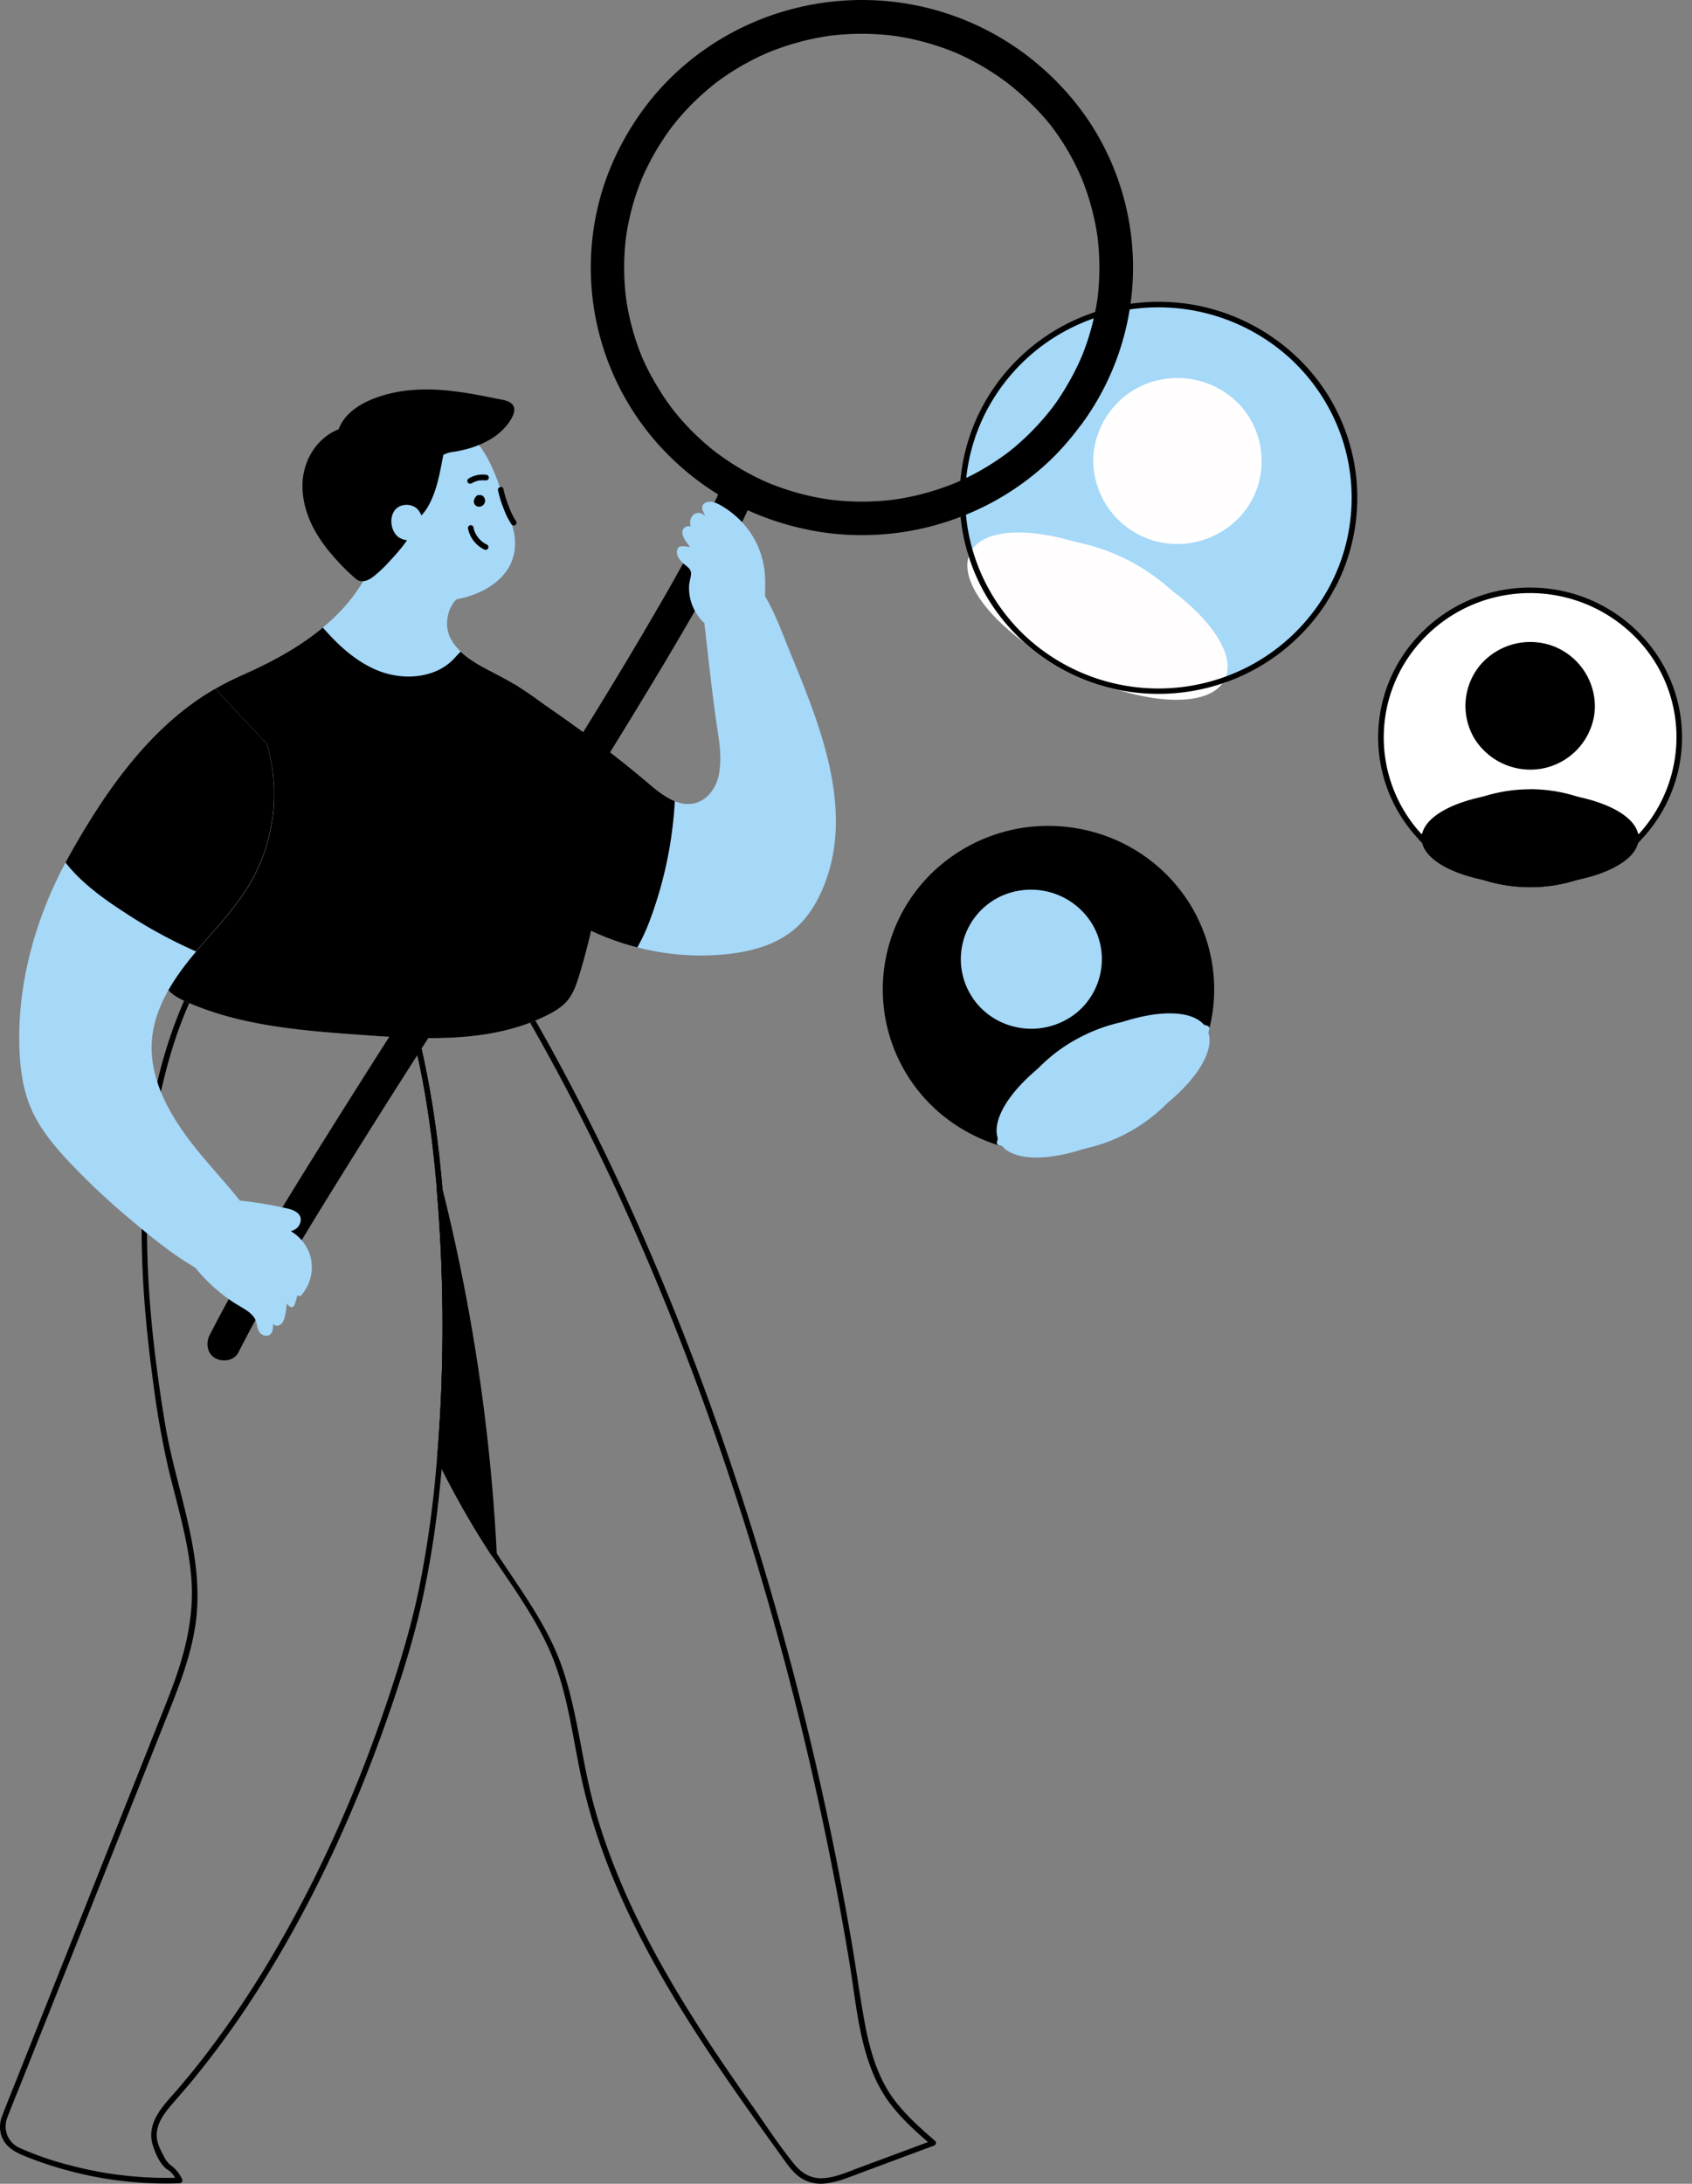 <?xml version="1.0" encoding="UTF-8"?> <svg xmlns="http://www.w3.org/2000/svg" width="69" height="89" fill="none" viewBox="0 0 69 89"><rect x="0" y="0" width="69" height="89" fill="#808080" stroke="none"/><ellipse cx="47.242" cy="20.294" fill="#A6D8F8" rx="7.994" ry="7.877"></ellipse><ellipse cx="48.021" cy="18.788" fill="#FFFDFD" rx="3.323" ry="3.274"></ellipse><path fill="#fff" d="M50.883 20.215a3.256 3.256 0 01-3.23 1.713 3.221 3.221 0 01-2.76-2.436 3.17 3.17 0 011.425-3.384 3.282 3.282 0 013.676.186 3.126 3.126 0 01.89 3.922c-.068.131.13.246.196.115a3.391 3.391 0 00-.55-3.86 3.502 3.502 0 00-3.88-.789c-1.307.557-2.165 1.92-2.057 3.342a3.435 3.435 0 002.521 3.03 3.495 3.495 0 003.687-1.277c.104-.142.197-.293.278-.45.069-.127-.128-.24-.196-.112z"></path><ellipse cx="44.755" cy="25.111" fill="#FFFDFD" rx="2.481" ry="5.799" transform="rotate(-63.5 44.755 25.111)"></ellipse><path fill="#fff" d="M45.951 22.805a8.204 8.204 0 00-6.406-.407.115.115 0 00-.08.14 8.025 8.025 0 002.567 3.877 8.191 8.191 0 007.935 1.405.116.116 0 00.08-.14 8.05 8.05 0 00-4.096-4.875c-.13-.066-.246.131-.115.197a7.756 7.756 0 013.992 4.735l.08-.14a8.048 8.048 0 01-5.244.031 7.899 7.899 0 01-3.87-2.87 7.812 7.812 0 01-1.113-2.281l-.08.14a7.968 7.968 0 016.235.385c.13.065.25-.13.115-.197z"></path><path fill="#000" d="M54.267 23.812a7.87 7.87 0 01-3.366 3.358A7.967 7.967 0 0141.896 26a7.78 7.78 0 01-2.345-4.017 7.67 7.67 0 01.408-4.662 7.83 7.83 0 013.115-3.62 7.975 7.975 0 019.054.498 7.788 7.788 0 012.657 3.845 7.682 7.682 0 01-.517 5.764c-.067.13.13.245.197.114a7.907 7.907 0 00-1.29-9.083 8.191 8.191 0 00-4.368-2.392 8.274 8.274 0 00-4.796.515 8.081 8.081 0 00-3.686 3.156 7.898 7.898 0 00.589 9.165 8.15 8.15 0 004.177 2.71c1.59.43 3.27.373 4.828-.162a8.133 8.133 0 003.891-2.858c.244-.334.461-.686.65-1.054.075-.12-.125-.238-.193-.107zM7.513 40.775C5.411 45.565 5.54 51.064 6.222 56.15c.156 1.274.378 2.539.666 3.79.353 1.45.8 2.895.916 4.392.116 1.521-.235 2.963-.76 4.382-.17.457-.351.911-.532 1.365l-2.465 6.197-3.226 8.11c-.243.61-.491 1.22-.728 1.833a1.222 1.222 0 00-.087.584c.064.568.473.854.962 1.053a15.43 15.43 0 006.36 1.124.115.115 0 00.098-.17 1.503 1.503 0 00-.48-.578 1.035 1.035 0 01-.266-.357c-.135-.252-.279-.528-.288-.817-.022-.491.305-.929.607-1.28.302-.35.594-.68.882-1.03a38.508 38.508 0 003.132-4.446c1.944-3.196 3.501-6.627 4.741-10.154.54-1.535 1.046-3.093 1.41-4.68.319-1.428.559-2.872.719-4.327.372-3.319.48-6.662.326-9.998-.133-3.063-.442-6.16-1.196-9.138a25.79 25.79 0 00-.252-.929.114.114 0 00-.22.06c.854 2.898 1.206 5.942 1.386 8.952a64.52 64.52 0 01-.17 10.087 43.223 43.223 0 01-.661 4.524c-.314 1.535-.768 3.035-1.265 4.52-1.194 3.572-2.716 7.049-4.62 10.304a39.6 39.6 0 01-3.148 4.636c-.282.355-.572.704-.868 1.047-.279.322-.582.634-.794 1.006-.203.356-.299.755-.186 1.158.093.331.27.756.532.993.058.051.128.085.186.132.128.12.228.266.294.428l.099-.172c-1.5.053-3-.115-4.45-.498-.709-.176-1.4-.414-2.067-.71a.957.957 0 01-.513-1.23c.186-.504.398-1 .596-1.499l3.078-7.727 2.66-6.684c.53-1.334 1.102-2.673 1.327-4.1.447-2.825-.778-5.556-1.23-8.3-.824-5.008-1.225-10.371.305-15.287.192-.619.418-1.226.678-1.819.059-.133-.138-.249-.197-.115v-.007z"></path><path fill="#000" d="M36.296 85.337c-.593-.916-.868-1.973-1.057-3.037-.186-1.021-.324-2.059-.499-3.086a129.556 129.556 0 00-4.679-18.783 112.654 112.654 0 00-4.735-12.056 93.554 93.554 0 00-2.868-5.672c-.243-.44-.49-.879-.743-1.315l-.198-.341c-.048-.082-.092-.225-.168-.279a.2.2 0 00-.11-.045c-.244-.036-.522 0-.768 0l-6.11-.027h-.148a.116.116 0 00-.114.113l-.012.234a.116.116 0 00.113.114l2.454.075-.11-.083c.962 3.269 1.304 6.727 1.445 10.119a66.938 66.938 0 01-.131 7.787c-.018.22-.057.384.042.584a37.14 37.14 0 001.441 2.637c1.01 1.679 2.299 3.223 3.088 5.025.79 1.802.942 3.82 1.41 5.725.89 3.634 2.683 6.97 4.715 10.085 1.041 1.6 2.15 3.151 3.265 4.698.232.321.454.67.776.909.322.23.722.326 1.114.263.479-.059.928-.253 1.38-.42l1.477-.55 1.522-.566a.115.115 0 00.05-.186c-.667-.582-1.338-1.171-1.835-1.911-.082-.122-.279-.008-.197.115.508.757 1.188 1.362 1.871 1.957l.05-.186-3 1.114c-.455.17-.928.382-1.415.423-.51.042-.898-.178-1.215-.562-.594-.72-1.114-1.523-1.648-2.284a121.072 121.072 0 01-1.578-2.288c-2.055-3.081-3.913-6.355-4.92-9.94-.52-1.858-.678-3.794-1.284-5.621-.607-1.827-1.78-3.326-2.809-4.92a35.816 35.816 0 01-1.838-3.188c-.116-.228-.27-.444-.249-.706a66.214 66.214 0 00.18-6.983c-.092-3.399-.385-6.847-1.206-10.154-.087-.347-.18-.692-.279-1.034a.118.118 0 00-.11-.084l-2.453-.075.114.114c0-.078.008-.156.013-.234l-.114.114 6.16.027h.886l-.098-.057a88.925 88.925 0 014.157 8.011 110.519 110.519 0 013.542 8.727 123.34 123.34 0 012.828 8.963 130.941 130.941 0 012.96 13.456c.242 1.486.367 3.035.945 4.434.138.336.306.657.503.962.08.125.277.011.197-.112z"></path><path fill="#A6D8F8" d="M14.986 23.363c-.928 1.846-2.785 3.072-4.675 3.95-.762.353-1.56.674-2.183 1.234-1.043.936-1.426 2.381-1.634 3.756a23.167 23.167 0 00.026 7.11c.048.302.106.614.287.862.194.266.503.424.805.557 2.222.98 4.707 1.17 7.136 1.344 2.562.186 5.27.343 7.562-.802.314-.157.623-.342.844-.612.235-.286.354-.645.464-.996.391-1.286.687-2.6.884-3.928.219-1.475.31-3.023-.23-4.416-.679-1.758-2.271-3.027-3.957-3.913-.743-.389-1.568-.771-1.95-1.51-.381-.74.085-1.905.922-1.82"></path><path fill="#A6D8F8" d="M20.95 27.867c1.996 1.347 3.7 2.539 5.534 4.096.533.452 1.187.947 1.868.767.51-.133.855-.63.959-1.14.157-.764-.012-1.539-.119-2.298-.175-1.253-.308-2.507-.453-3.767-.07-.611-.168-1.354.173-1.911.407-.66 1.02-.761 1.59-.207.855.827 1.249 2.034 1.688 3.104 1.168 2.848 2.589 6.212 1.519 9.294-.273.783-.685 1.541-1.325 2.077-.774.65-1.809.914-2.82 1.013-2.924.285-5.953-.738-8.086-2.73M14.894 23.529c1.94 1.916 7.034.969 5.964-2.205-.446-1.33-.82-3.095-2.065-3.874a3.522 3.522 0 00-3.241-.222c-2.135.936-2.367 4.065-.963 5.941.093.128.194.248.305.36z"></path><path fill="#000" d="M17.99 18.352c-.17.845-.343 2.186-1.083 2.744.08-.037-.073-.412-.115-.335-.166.306.03.632-.135.939-.21.386-1.344 1.738-1.773 1.856a.355.355 0 01-.217 0 .436.436 0 01-.127-.093c-.587-.544-1.154-1.124-1.557-1.812s-.634-1.499-.506-2.282c.128-.784.653-1.528 1.416-1.79.175-.552.694-.932 1.232-1.166.835-.362 1.764-.465 2.673-.414.909.052 1.804.234 2.692.418.149.032.326.087.361.234a.363.363 0 01-.043.229c-.384.835-1.349 1.258-2.267 1.414-.22.038-.455.07-.627.21"></path><path fill="#000" d="M17.88 18.322c-.093.48-.174.965-.314 1.435-.134.452-.33.945-.716 1.242-.114.086-.01.278.115.197.185-.128-.01-.67-.225-.539-.077.047-.106.18-.12.261a1.701 1.701 0 00-.008.351.823.823 0 01-.103.464c-.07.13.126.244.197.115l.099-.185c.07-.13-.127-.244-.197-.116-.192.33-.42.638-.678.919a8.357 8.357 0 01-.548.582 1.948 1.948 0 01-.47.371.335.335 0 01-.093.032c-.122.02-.186-.063-.27-.14a14.865 14.865 0 01-.426-.41 7.554 7.554 0 01-.775-.902c-.458-.639-.791-1.393-.791-2.192a2.347 2.347 0 01.821-1.813c.128-.104.268-.19.417-.257.062-.03.159-.042.198-.104.039-.063.06-.163.101-.238.174-.296.425-.54.726-.704.681-.403 1.503-.557 2.285-.587.867-.033 1.73.093 2.578.26.216.042.431.087.65.131.115.025.416.046.415.21 0 .149-.145.335-.232.45-.097.126-.209.24-.332.34-.524.433-1.18.59-1.832.714-.176.025-.343.09-.489.191-.115.088 0 .286.115.197.164-.105.351-.169.545-.185.17-.03.338-.064.504-.108a3.88 3.88 0 00.956-.391c.289-.166.541-.389.742-.654.179-.244.418-.65.068-.861-.156-.093-.356-.112-.53-.149-.224-.045-.447-.092-.67-.132a15.54 15.54 0 00-1.358-.202c-.854-.082-1.733-.057-2.563.186-.765.219-1.614.641-1.882 1.45l.08-.079c-.704.253-1.22.865-1.428 1.578-.246.836-.045 1.736.351 2.49.215.394.473.763.772 1.098.29.343.606.661.946.953.231.192.501.071.71-.087.217-.17.42-.359.605-.564.363-.385.732-.8.986-1.267l-.197-.115-.099.185.197.116c.036-.062.067-.126.093-.193.042-.15.055-.308.037-.464a.998.998 0 01.01-.252c.017-.04.032-.08.044-.122 0 .01-.135 0-.131.045.012.035.026.07.043.103a.2.2 0 00.014.058v.021a.066.066 0 01.034-.048l.115.197c.412-.318.639-.8.794-1.287.155-.486.24-1.014.341-1.526.03-.143-.19-.204-.22-.06l-.007-.009zM19.6 20.18h-.093c-.02 0-.04.005-.058.015a.484.484 0 00-.076.09.302.302 0 00-.048.145c0 .023.002.047.008.07a.237.237 0 00.06.098.19.19 0 00.042.029.239.239 0 00.173.013.258.258 0 00.163-.16.222.222 0 00.011-.075.26.26 0 00-.013-.076.288.288 0 00-.05-.087.201.201 0 00-.06-.048.12.12 0 00-.087-.012.114.114 0 00-.028.209l.015.009-.024-.018a.196.196 0 01.025.024l-.018-.024c.007.01.013.022.019.033l-.012-.027c.004.01.007.021.009.032l-.005-.03a.141.141 0 010 .034v-.03a.104.104 0 01-.007.03l.01-.028a.141.141 0 01-.017.03l.018-.023a.1.1 0 01-.024.024l.023-.018a.125.125 0 01-.03.018l.027-.011a.148.148 0 01-.033.01h.03a.133.133 0 01-.034 0l.03.004a.117.117 0 01-.027-.008l.027.011a.066.066 0 01-.018-.01l.023.019-.016-.017.018.023a.15.15 0 01-.012-.02l.012.027a.15.15 0 01-.008-.029l.004.03a.14.14 0 010-.035v.031a.17.17 0 01.01-.037l-.01.028a.38.38 0 01.055-.088l-.098.056h.093c.03 0 .059-.012.08-.033a.117.117 0 00-.08-.199zM20.31 19.985c.056.262.136.518.238.765.077.214.179.419.303.61a.114.114 0 10.197-.115 2.734 2.734 0 01-.288-.575 4.589 4.589 0 01-.231-.743c-.029-.143-.249-.082-.22.06v-.002zM19.23 19.704l.077-.045.03-.014.023-.01c.05-.02.1-.036.152-.047l.037-.008h.023c-.012 0-.012 0 0 0 .025 0 .05 0 .076-.005a.706.706 0 01.077 0h.066c-.012 0-.012 0 0 0 .06.015.122-.02.14-.08a.115.115 0 00-.08-.14 1.066 1.066 0 00-.743.15.114.114 0 00.116.196l.007.003z"></path><path fill="#A6D8F8" d="M16.188 21.837c.371.366 1.342.186 1.138-.42-.086-.254-.157-.591-.396-.743a.672.672 0 00-.618-.043c-.408.18-.451.776-.186 1.134.019.026.04.05.062.072z"></path><path fill="#000" d="M19.087 21.55c.078.368.321.68.66.845.054.03.122.012.155-.04a.114.114 0 00-.04-.157 1.005 1.005 0 01-.485-.49c-.005-.008-.009-.017-.012-.026l-.007-.016-.02-.055a1.094 1.094 0 01-.03-.123.114.114 0 00-.141-.079.116.116 0 00-.08.14zM20.31 27.513c-.529-.279-1.1-.552-1.523-.955-.108.097-.203.214-.305.32-.756.77-2.029.861-3.04.463-.907-.356-1.638-1.032-2.277-1.764-.851.706-1.846 1.272-2.855 1.74-.762.353-1.56.674-2.183 1.234-1.043.936-1.426 2.381-1.634 3.756a23.167 23.167 0 00.026 7.11c.048.302.107.614.288.862.193.265.502.423.805.557 2.221.98 4.706 1.17 7.135 1.344 2.562.186 5.271.343 7.562-.802.314-.157.623-.343.844-.613.235-.286.354-.644.464-.996.392-1.285.687-2.598.884-3.928.22-1.474.31-3.022-.23-4.415-.682-1.762-2.274-3.031-3.96-3.913z"></path><path fill="#000" d="M26.529 37.433c.567-1.535.9-3.147.99-4.78-.371-.15-.724-.428-1.033-.69-1.834-1.557-3.538-2.75-5.535-4.096l.53 8.3a10.418 10.418 0 004.51 2.445c.212-.377.392-.772.538-1.18z"></path><path fill="#000" d="M29.402 19.905c-.896 1.976-1.981 3.867-3.079 5.736-1.432 2.44-2.93 4.84-4.443 7.232-1.641 2.593-3.304 5.173-4.96 7.757a493.401 493.401 0 00-4.628 7.313c-1.196 1.937-2.383 3.887-3.447 5.9a43.26 43.26 0 00-.301.581c-.162.32-.093.757.246.936.31.164.762.093.934-.245.985-1.938 2.11-3.806 3.243-5.663a422.34 422.34 0 014.529-7.192c1.655-2.585 3.319-5.164 4.965-7.755a301.935 301.935 0 004.553-7.348c1.162-1.95 2.31-3.924 3.292-5.973.095-.197.188-.394.279-.593.147-.325.104-.75-.245-.936-.3-.157-.779-.102-.936.246l-.002.004z"></path><path fill="#000" d="M42.96 16.558l-.123.155c-.069.092.093-.123.026-.034l-.071.093c-.09.11-.18.22-.274.327a10.602 10.602 0 01-1.166 1.143l-.149.121-.074.06c-.11.085.107-.082.025-.02a10.323 10.323 0 01-2.066 1.223l-.086.038-.02.008c.119-.049.009 0-.018.008l-.101.04a10.534 10.534 0 01-2.487.654l.186-.024c-.938.125-1.888.125-2.825 0l.185.024c-.858-.116-1.7-.337-2.504-.66-.049-.02-.242-.102-.014-.004l-.148-.064a10.22 10.22 0 01-.897-.45 10.604 10.604 0 01-1.134-.742c-.028-.02-.167-.127-.063-.047l-.075-.059c-.093-.072-.178-.145-.266-.22a10.198 10.198 0 01-1.363-1.413l-.058-.075c.128.16.076.1.049.063-.027-.036-.064-.084-.093-.126a17.36 17.36 0 01-.202-.279 10.108 10.108 0 01-.338-.528 10.134 10.134 0 01-.596-1.13l-.031-.071c-.06-.136.06.149.014.035a10.038 10.038 0 01-.686-2.55l.024.186a10.22 10.22 0 010-2.673l-.024.186c.114-.851.337-1.684.663-2.478.067-.163-.065.15.004-.013.022-.048.043-.093.065-.146a11.197 11.197 0 01.454-.888c.226-.39.476-.765.748-1.124.027-.035.08-.092-.046.06l.05-.064.103-.128a5.67 5.67 0 01.223-.262c.146-.167.297-.33.453-.487.308-.303.632-.59.97-.857-.185.15-.033.026.013-.009l.128-.093a10.23 10.23 0 011.997-1.129l.158-.063a10.908 10.908 0 011.018-.338c.459-.127.926-.223 1.398-.287l-.186.025a10.628 10.628 0 012.826 0l-.186-.025a10.49 10.49 0 012.5.66c.05.02.243.102.014.004l.148.064c.103.045.206.092.307.142a10.548 10.548 0 011.725 1.05c.027.02.165.127.063.047-.102-.08.048.039.073.06a10.304 10.304 0 01.76.67c.312.297.605.614.877.948l.059.076a1.99 1.99 0 01-.049-.064l.093.127c.069.093.137.185.202.278a10.058 10.058 0 01.926 1.66l.03.07c.06.137-.06-.147-.014-.035l.064.158a10.18 10.18 0 01.623 2.392l-.025-.185c.117.887.117 1.786 0 2.673l.025-.186a10.149 10.149 0 01-.642 2.434c-.014.034-.074.177-.02.05.052-.127 0 .007-.017.036-.015.03-.038.088-.057.131-.136.3-.285.59-.449.875-.19.337-.4.663-.626.976a.687.687 0 00-.069.527.693.693 0 00.845.47.789.789 0 00.408-.314 10.787 10.787 0 00.176-12.435 11.308 11.308 0 00-2.44-2.544A11.09 11.09 0 0035.596.009a11.251 11.251 0 00-3.26.35 11.13 11.13 0 00-3.039 1.29c-.96.588-1.822 1.322-2.558 2.175a11.313 11.313 0 00-1.856 3.039 10.619 10.619 0 00-.759 3.223 10.812 10.812 0 003.558 8.863 11.05 11.05 0 002.899 1.886c1.067.471 2.198.777 3.357.91 2.203.238 4.427-.18 6.393-1.202.99-.516 1.896-1.18 2.685-1.97.407-.415.781-.859 1.12-1.33a.685.685 0 00-.772-1.005.793.793 0 00-.404.32z"></path><path fill="#A6D8F8" d="M8.775 28.07c-2.682 1.538-4.521 4.265-5.892 6.696-1.372 2.432-2.19 5.2-2.09 7.984.03.82.141 1.647.464 2.404.316.742.822 1.386 1.363 1.986A28.511 28.511 0 005.32 49.7c1.28 1.092 2.633 2.156 4.23 2.708.318.11.656.198.99.151.335-.047.664-.263.75-.584.063-.235-.01-.483-.093-.71-.615-1.628-1.912-2.893-3.03-4.236-1.116-1.343-2.124-2.96-1.967-4.69.113-1.25.824-2.371 1.624-3.348.8-.976 1.716-1.873 2.36-2.958a7.235 7.235 0 00.702-5.71"></path><path fill="#000" d="M8.775 28.07c-2.682 1.538-4.521 4.265-5.892 6.696-.073.128-.142.258-.212.387.64.82 1.529 1.464 2.414 2.036a19.54 19.54 0 002.91 1.588c.756-.898 1.587-1.743 2.183-2.75a7.234 7.234 0 00.703-5.71L8.775 28.07zM20.145 63.338c-.253-5.033-.999-10.029-2.227-14.916.313 3.67.319 7.36.018 11.032a36.55 36.55 0 002.21 3.884z"></path><path fill="#000" d="M20.259 63.338a77.364 77.364 0 00-2.231-14.947c-.03-.122-.235-.1-.224.03a64.75 64.75 0 01.238 6.092 64.417 64.417 0 01-.19 4.559c-.01.113-.023.226-.028.34-.006.113.076.23.129.335a36.624 36.624 0 002.093 3.653c.079.122.278.008.196-.116a36.64 36.64 0 01-1.905-3.277c-.057-.11-.112-.221-.168-.332l-.078-.157a.278.278 0 01-.033-.185c.04-.486.074-.972.103-1.458.116-2.022.138-4.05.07-6.074a62.698 62.698 0 00-.202-3.374l-.224.03a77.902 77.902 0 011.216 5.756c.333 1.934.59 3.875.77 5.823.104 1.1.183 2.202.238 3.305.01.144.237.145.23-.003z"></path><path fill="#A6D8F8" d="M7.983 51.506a6.604 6.604 0 001.79 1.593c.325.198.699.406.797.77.017.112.045.222.086.328.053.1.19.172.285.107a.284.284 0 00.082-.24l.011-.836c.018.2.068.396.149.58a.185.185 0 00.084.106c.1.04.18-.088.206-.186.115-.45.151-.916.107-1.379a.81.81 0 00.313.815c.17-.406.204-.854.1-1.28-.007.288.068.572.217.82.362-.417.487-.989.332-1.518a1.649 1.649 0 00-1.12-1.085c.175.017.352-.01.514-.077.155-.08.265-.273.193-.43-.065-.14-.235-.193-.387-.228A15.389 15.389 0 009.352 49"></path><path fill="#A6D8F8" d="M7.902 51.586a6.742 6.742 0 001.712 1.55c.272.171.612.324.782.611.093.158.072.35.161.507.071.135.222.208.372.179.185-.054.205-.253.208-.416l.009-.787h-.226c.023.228.065.508.198.7.122.178.33.105.42-.06.108-.2.126-.476.15-.698.03-.274.032-.55.007-.824-.011-.117-.197-.165-.224-.03a.94.94 0 00.365.943c.065.05.143-.008.168-.069a2.21 2.21 0 00.098-1.34.114.114 0 00-.224.03c-.004.31.075.615.23.882a.115.115 0 00.18.023c.4-.458.531-1.092.345-1.671a1.773 1.773 0 00-1.183-1.114l-.03.223c.318 0 .727-.04.828-.407.093-.324-.214-.489-.478-.552a15.023 15.023 0 00-2.421-.371c-.147-.011-.146.217 0 .227a15.416 15.416 0 012.377.36c.093.025.234.053.289.146.069.115-.037.248-.138.301-.136.072-.306.064-.455.062a.114.114 0 00-.03.224c.473.137.853.493 1.02.957.165.5.056 1.05-.287 1.45l.179.023a1.46 1.46 0 01-.195-.763l-.225.03a1.99 1.99 0 01-.1 1.224l.167-.068a.699.699 0 01-.26-.685l-.225-.03c.035.364.02.733-.046 1.094-.017.084-.032.171-.057.254a.239.239 0 01-.037.084c-.04.04-.006.02-.033 0-.045-.033-.073-.185-.087-.24a1.825 1.825 0 01-.058-.308.114.114 0 00-.228 0l-.007.601v.261c-.005.072-.024.16-.11.099-.115-.082-.1-.322-.15-.446a1.004 1.004 0 00-.237-.338c-.214-.206-.485-.34-.733-.5a6.565 6.565 0 01-1.615-1.482c-.093-.116-.251.046-.162.16l-.004-.006zM28.905 25.401a1.818 1.818 0 01-.65-1.825.744.744 0 00.038-.258c-.022-.186-.203-.314-.351-.436-.149-.123-.29-.322-.2-.492.293-.045.586.07.86.181a2.028 2.028 0 01-.619-.72c-.042-.085-.075-.199-.005-.264a.217.217 0 01.206-.02c.233.066.43.226.542.441a1.022 1.022 0 00-.26-.343.643.643 0 01-.213-.372c-.013-.143.102-.303.247-.287a.382.382 0 01.195.112l.485.426-.389-.715a.256.256 0 01-.044-.137c.012-.161.259-.153.406-.084a3.414 3.414 0 011.894 2.494c.118.726-.01 1.47.036 2.205"></path><path fill="#A6D8F8" d="M28.986 25.32a1.73 1.73 0 01-.659-1.427c.011-.279.17-.558-.008-.815a1.6 1.6 0 00-.296-.278c-.092-.076-.24-.22-.18-.353l-.099.057c.292-.038.564.068.83.176.128.053.186-.138.087-.208-.236-.173-.488-.429-.591-.71-.01-.022-.03-.07-.009-.092.022-.021.078 0 .093.007a.706.706 0 01.192.085.799.799 0 01.278.302c.06.11.258.034.209-.088a1.055 1.055 0 00-.24-.34c-.092-.093-.25-.23-.23-.382a.151.151 0 01.093-.128c.075-.017.156.078.205.122l.434.38a.114.114 0 00.179-.138 80.08 80.08 0 00-.371-.681c-.037-.07-.087-.126.014-.136a.412.412 0 01.218.054c.347.17.661.4.928.68a3.32 3.32 0 01.91 2.185c.021.57-.045 1.142-.011 1.713.008.146.236.147.227 0-.033-.586.037-1.172.01-1.758a3.485 3.485 0 00-1.114-2.44 3.635 3.635 0 00-.523-.408c-.167-.105-.357-.227-.557-.249-.2-.022-.412.082-.363.308.046.137.111.268.193.388l.249.464.178-.139c-.186-.163-.366-.348-.567-.492a.326.326 0 00-.474.062.444.444 0 000 .501c.109.186.319.3.4.5l.207-.089a1.011 1.011 0 00-.454-.431c-.164-.077-.425-.146-.522.065-.088.19.081.424.185.571.142.198.314.372.511.515l.088-.208a2.707 2.707 0 00-.526-.173c-.114-.02-.372-.072-.454.033-.083.105-.056.265-.005.37a.969.969 0 00.294.332c.116.093.25.199.237.362-.012.164-.07.311-.08.472a1.95 1.95 0 00.724 1.62c.115.094.279-.07.162-.16h-.002z"></path><ellipse cx="62.398" cy="30.053" fill="#fff" rx="6.083" ry="5.993"></ellipse><ellipse cx="62.398" cy="28.767" fill="#000" rx="2.528" ry="2.491"></ellipse><path fill="#000" d="M64.812 28.767a2.405 2.405 0 01-1.598 2.238 2.466 2.466 0 01-2.678-.724 2.37 2.37 0 01-.204-2.744 2.448 2.448 0 012.55-1.1 2.414 2.414 0 011.93 2.33.114.114 0 10.228 0 2.64 2.64 0 00-1.737-2.448 2.685 2.685 0 00-2.938.785 2.6 2.6 0 00-.23 3.008 2.685 2.685 0 002.776 1.207 2.641 2.641 0 002.095-2.135 2.79 2.79 0 00.034-.412.114.114 0 10-.228-.005z"></path><ellipse cx="62.399" cy="34.165" fill="#000" rx="4.425" ry="1.883"></ellipse><path fill="#000" d="M62.398 32.168a6.279 6.279 0 00-3.686 1.194 6.372 6.372 0 00-.822.718.115.115 0 000 .16 6.247 6.247 0 003.37 1.814 6.329 6.329 0 003.908-.54 6.237 6.237 0 001.737-1.273.117.117 0 000-.16 6.253 6.253 0 00-4.507-1.917.114.114 0 100 .228 5.986 5.986 0 014.345 1.849v-.16a6.019 6.019 0 01-8.69 0v.16a6.006 6.006 0 014.345-1.849.114.114 0 000-.224z"></path><path fill="#000" d="M68.367 30.053a5.866 5.866 0 01-1.105 3.409 5.984 5.984 0 01-2.809 2.114 6.1 6.1 0 01-3.692.133 6.013 6.013 0 01-2.965-1.911 5.813 5.813 0 01-.507-6.786 6 6 0 012.636-2.312 6.034 6.034 0 016.79 1.293 5.79 5.79 0 011.652 4.06.114.114 0 00.228 0 6.066 6.066 0 00-1.144-3.536 6.248 6.248 0 00-2.923-2.2 6.313 6.313 0 00-3.827-.139 6.22 6.22 0 00-3.085 1.993 6.034 6.034 0 00-.524 7.038 6.212 6.212 0 002.746 2.407 6.333 6.333 0 003.797.423 6.24 6.24 0 003.241-1.764 6.08 6.08 0 001.719-4.222.114.114 0 00-.228 0z"></path><ellipse cx="42.757" cy="40.321" fill="#000" rx="6.646" ry="6.549"></ellipse><path fill="#000" d="M48.46 37.182a6.36 6.36 0 01-.75 7.334 6.597 6.597 0 01-7.327 1.796 6.51 6.51 0 01-3.064-2.426 6.361 6.361 0 01.186-7.404 6.562 6.562 0 013.29-2.3 6.64 6.64 0 013.889-.01 6.458 6.458 0 013.777 3.01.114.114 0 00.197-.115 6.746 6.746 0 00-2.998-2.764 6.917 6.917 0 00-3.973-.562 6.829 6.829 0 00-3.713 1.867 6.62 6.62 0 001.441 10.508 6.838 6.838 0 007.746-.743 6.663 6.663 0 002.136-3.374 6.59 6.59 0 00-.643-4.934.114.114 0 00-.194.117z"></path><g><ellipse cx="42.061" cy="39.094" fill="#A6D8F8" rx="2.763" ry="2.722"></ellipse><path fill="#A6D8F8" d="M44.373 37.823a2.6 2.6 0 01-.3 2.971 2.705 2.705 0 01-2.966.737 2.6 2.6 0 01.142-4.92 2.702 2.702 0 012.888.862c.088.11.166.228.236.35a.114.114 0 00.196-.115 2.919 2.919 0 00-2.97-1.414 2.826 2.826 0 00-.974 5.26 2.938 2.938 0 003.306-.301 2.833 2.833 0 00.83-3.136 3.026 3.026 0 00-.19-.406c-.072-.13-.269-.016-.197.112z"></path><ellipse cx="44.983" cy="44.238" fill="#A6D8F8" rx="4.819" ry="2.064" transform="rotate(-28.7 44.983 44.238)"></ellipse><path fill="#A6D8F8" d="M43.907 42.348a6.653 6.653 0 00-3.25 4.189.115.115 0 00.08.14c1.459.45 3.027.4 4.455-.14a6.79 6.79 0 003.234-2.579 6.668 6.668 0 00.89-2.012.116.116 0 00-.08-.14 6.883 6.883 0 00-4.17.036c-.4.134-.787.303-1.157.506-.129.07-.014.268.115.197a6.591 6.591 0 015.152-.519l-.08-.14a6.46 6.46 0 01-1.964 3.218 6.612 6.612 0 01-3.916 1.638 6.734 6.734 0 01-2.421-.284l.078.14a6.476 6.476 0 012.136-3.37 6.645 6.645 0 011.01-.683c.13-.071.016-.271-.112-.197z"></path></g></svg> 
